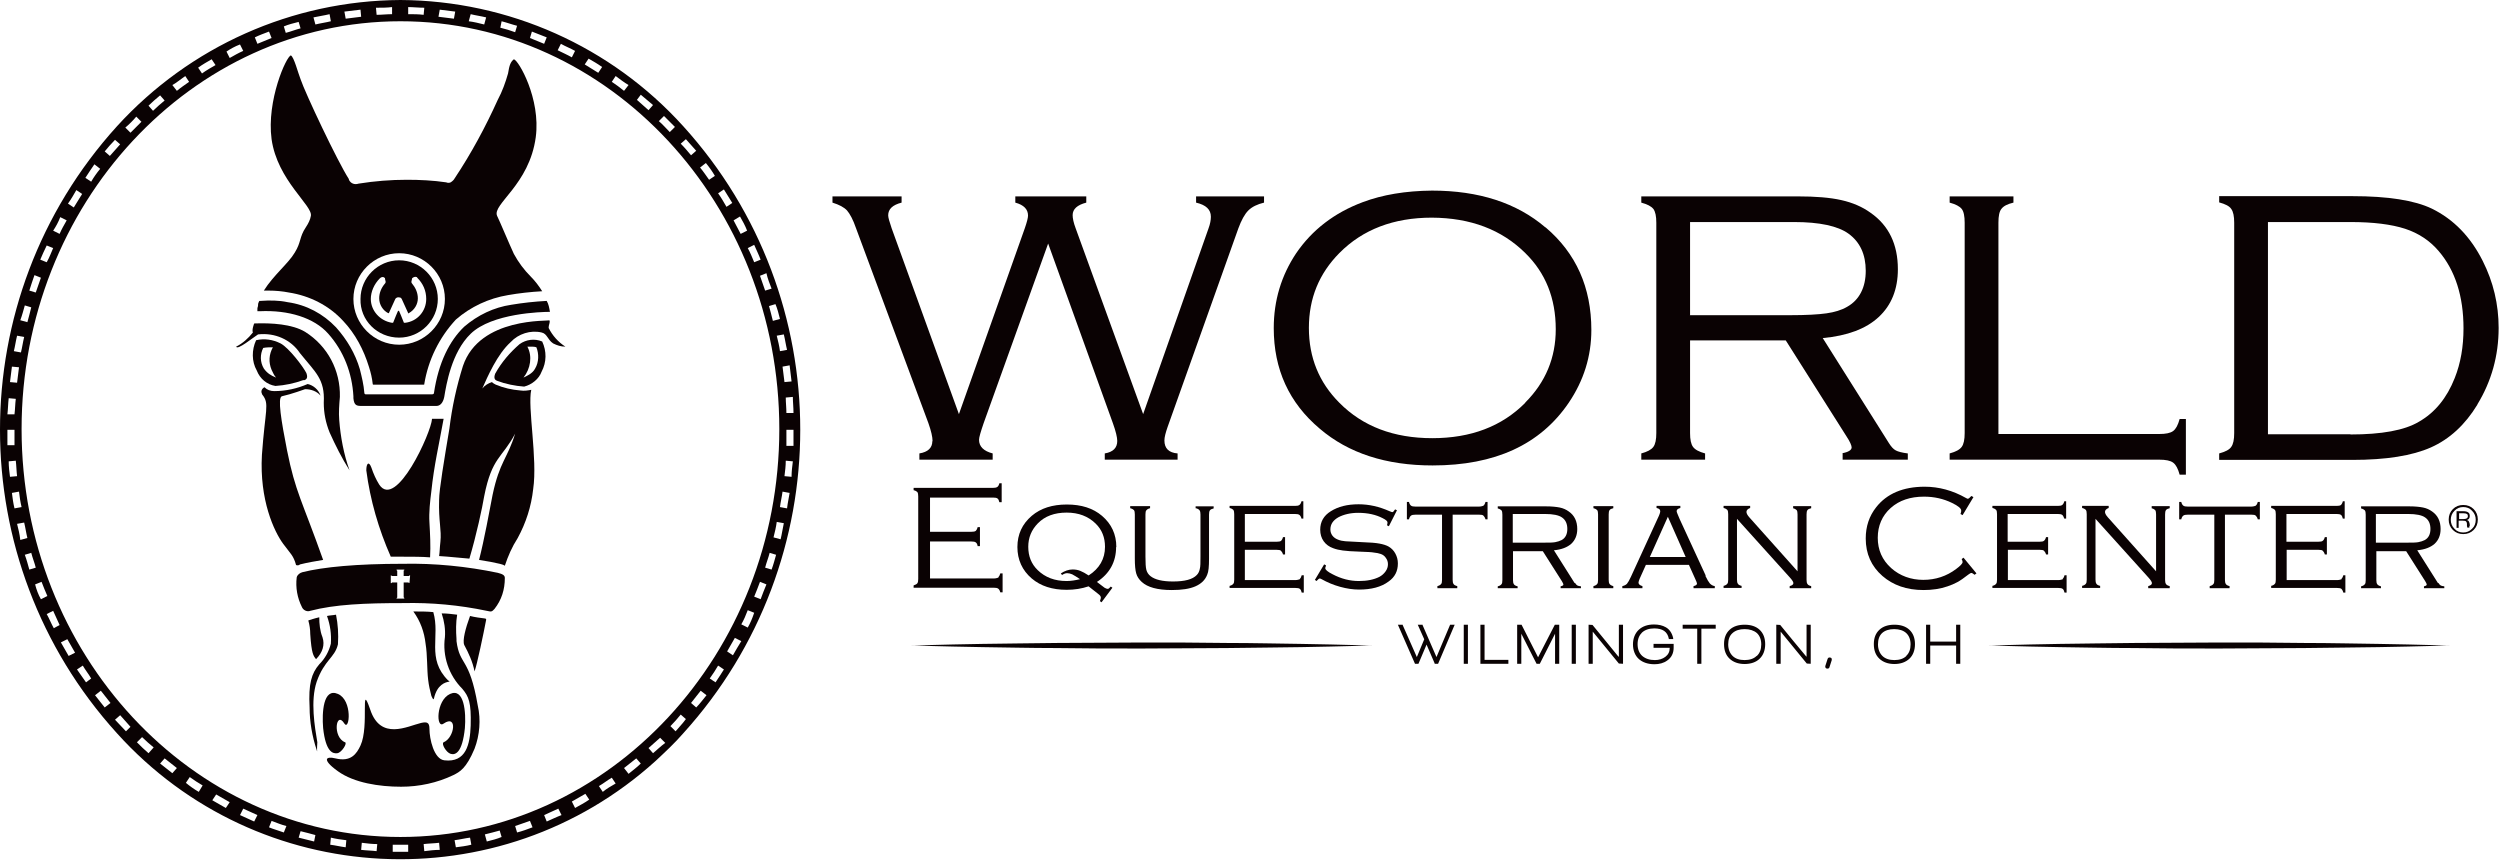 <svg width="388" height="134" viewBox="0 0 388 134" fill="none" xmlns="http://www.w3.org/2000/svg">
<path d="M62.15 0C45.35 0.1 29.45 7.2 18.15 19.6C-6.05 46.3 -6.05 87.1 18.15 113.8C40.05 138.1 77.55 140 101.75 118.1C103.25 116.7 104.75 115.3 106.05 113.8C130.25 87.1 130.25 46.3 106.05 19.6C94.85 7.2 78.95 0.1 62.15 0ZM103.05 18C103.65 18.6 104.25 19.2 104.75 19.7L103.95 20.5C103.35 19.9 102.85 19.3 102.25 18.8L103.05 18ZM99.45 14.7C100.05 15.2 100.75 15.8 101.35 16.3L100.65 17.1C100.05 16.6 99.45 16 98.85 15.5L99.45 14.7ZM95.55 11.8C96.25 12.3 96.85 12.8 97.55 13.2L96.85 14.1C96.25 13.6 95.55 13.1 94.95 12.7L95.55 11.8ZM91.35 9.1C92.05 9.5 92.75 9.9 93.45 10.4L92.85 11.3C92.15 10.9 91.45 10.4 90.75 10L91.35 9.1ZM87.05 6.8C87.75 7.2 88.55 7.5 89.25 7.9L88.75 8.9C88.05 8.5 87.35 8.2 86.55 7.8L87.05 6.8ZM82.55 4.9C83.35 5.2 84.05 5.5 84.85 5.8L84.45 6.8C83.75 6.5 82.95 6.2 82.25 5.9L82.55 4.9ZM77.85 3.3C78.65 3.5 79.45 3.8 80.25 4L79.95 5C79.15 4.7 78.45 4.5 77.65 4.3L77.85 3.3ZM73.05 2.2C73.85 2.4 74.65 2.5 75.45 2.7L75.15 3.8C74.35 3.6 73.55 3.4 72.75 3.3L73.05 2.2ZM68.25 1.5C69.05 1.6 69.85 1.7 70.65 1.8L70.45 2.9C69.65 2.8 68.85 2.7 68.05 2.6L68.25 1.5ZM63.35 1.1C64.15 1.1 64.95 1.2 65.85 1.2L65.75 2.3C64.95 2.2 64.15 2.2 63.35 2.2V1.1ZM60.85 1.1V2.2C60.05 2.2 59.25 2.3 58.45 2.3L58.35 1.2C59.25 1.2 60.05 1.2 60.85 1.1ZM55.95 1.5L56.05 2.6C55.25 2.7 54.45 2.8 53.65 2.9L53.45 1.8C54.35 1.7 55.15 1.6 55.95 1.5ZM51.15 2.2L51.35 3.3C50.55 3.5 49.75 3.6 48.95 3.8L48.65 2.7C49.55 2.5 50.35 2.4 51.15 2.2ZM46.35 3.4L46.65 4.4C45.85 4.6 45.15 4.9 44.35 5.1L44.05 4.1C44.75 3.8 45.55 3.6 46.35 3.4ZM41.75 4.9L42.15 5.9C41.45 6.2 40.65 6.5 39.95 6.8L39.55 5.8C40.15 5.5 40.95 5.2 41.75 4.9ZM37.25 6.9L37.75 7.9C37.05 8.2 36.35 8.6 35.65 9L35.15 8C35.75 7.6 36.45 7.2 37.25 6.9ZM32.85 9.2L33.45 10.1C32.75 10.5 32.05 10.9 31.35 11.4L30.75 10.5C31.45 10 32.15 9.6 32.85 9.2ZM28.75 11.8L29.35 12.7C28.65 13.2 28.05 13.6 27.45 14.1L26.75 13.2C27.45 12.8 28.05 12.3 28.75 11.8ZM24.85 14.8L25.55 15.6C24.95 16.1 24.35 16.6 23.75 17.2L23.05 16.4C23.55 15.9 24.25 15.3 24.85 14.8ZM21.15 18.1L21.95 18.9C21.35 19.5 20.85 20 20.25 20.6L19.45 19.8C20.05 19.3 20.65 18.7 21.15 18.1ZM62.15 3.3C94.55 3.3 120.95 31.7 120.95 66.6C120.95 101.5 94.55 129.9 62.15 129.9C29.75 129.9 3.35 101.5 3.35 66.6C3.35 31.7 29.75 3.3 62.15 3.3ZM17.85 21.7L18.65 22.4C18.15 23 17.55 23.6 17.05 24.2L16.25 23.5C16.75 22.9 17.25 22.3 17.85 21.7ZM14.65 25.5L15.55 26.2C15.05 26.8 14.55 27.5 14.15 28.2L13.25 27.6C13.75 26.8 14.25 26.1 14.65 25.5ZM11.85 29.5L12.75 30.1C12.35 30.8 11.85 31.5 11.45 32.2L10.55 31.6C11.05 30.9 11.45 30.2 11.85 29.5ZM9.35 33.7L10.35 34.2C9.95 34.9 9.55 35.6 9.25 36.3L8.25 35.8C8.65 35.2 9.05 34.5 9.35 33.7ZM7.25 38.1L8.25 38.5C7.95 39.2 7.65 40 7.25 40.7L6.25 40.3C6.55 39.6 6.85 38.9 7.25 38.1ZM5.35 42.7L6.35 43.1C6.05 43.9 5.85 44.6 5.55 45.4L4.55 45.1C4.85 44.2 5.05 43.5 5.35 42.7ZM3.85 47.4L4.85 47.7C4.65 48.5 4.45 49.3 4.25 50L3.15 49.7C3.45 48.9 3.65 48.1 3.85 47.4ZM2.65 52.1L3.75 52.3C3.55 53.1 3.45 53.9 3.25 54.7L2.15 54.5C2.35 53.7 2.45 52.9 2.65 52.1ZM1.85 56.9L2.95 57C2.85 57.8 2.75 58.6 2.65 59.4L1.55 59.3C1.65 58.6 1.75 57.7 1.85 56.9ZM1.35 61.8L2.45 61.9C2.35 62.7 2.35 63.5 2.25 64.3H1.15C1.25 63.5 1.25 62.6 1.35 61.8ZM1.15 66.7H2.25C2.25 67.5 2.25 68.3 2.25 69.1H1.15C1.15 68.4 1.15 67.5 1.15 66.7ZM1.35 71.6L2.45 71.5C2.55 72.3 2.55 73.1 2.65 73.9L1.55 74C1.45 73.3 1.35 72.4 1.35 71.6ZM1.85 76.5L2.95 76.3C3.05 77.1 3.15 77.9 3.35 78.7L2.25 78.9C2.05 78.1 1.95 77.3 1.85 76.5ZM2.65 81.3L3.75 81.1C3.95 81.9 4.05 82.7 4.25 83.5L3.15 83.8C3.05 82.9 2.85 82.1 2.65 81.3ZM3.85 86.1L4.85 85.8C5.05 86.6 5.35 87.3 5.55 88.1L4.55 88.4C4.35 87.7 4.15 86.9 3.85 86.1ZM5.45 90.7L6.45 90.3C6.75 91.1 7.05 91.8 7.35 92.5L6.35 93C5.95 92.3 5.65 91.5 5.45 90.7ZM8.35 97.5C7.95 96.8 7.65 96 7.25 95.3L8.25 94.8C8.55 95.5 8.95 96.3 9.25 97L8.35 97.5ZM10.65 101.8C10.25 101.1 9.85 100.4 9.45 99.7L10.45 99.2C10.85 99.9 11.25 100.6 11.65 101.3L10.65 101.8ZM13.35 105.9C12.85 105.2 12.45 104.6 11.95 103.9L12.85 103.3C13.25 104 13.75 104.6 14.15 105.3L13.35 105.9ZM16.25 109.8C15.75 109.2 15.25 108.5 14.75 107.9L15.65 107.2C16.15 107.8 16.65 108.5 17.15 109.1L16.25 109.8ZM19.55 113.5C18.95 112.9 18.45 112.3 17.85 111.7L18.65 111C19.15 111.6 19.75 112.2 20.25 112.8L19.55 113.5ZM23.05 116.9C22.45 116.4 21.85 115.8 21.25 115.2L22.05 114.4C22.65 115 23.25 115.5 23.85 116L23.05 116.9ZM26.75 120C26.15 119.5 25.45 119 24.85 118.5L25.55 117.7C26.15 118.2 26.85 118.7 27.45 119.2L26.75 120ZM30.85 122.9C30.15 122.5 29.45 122 28.85 121.5L29.45 120.6C30.15 121.1 30.75 121.5 31.45 121.9L30.85 122.9ZM35.05 125.4C34.35 125 33.65 124.6 32.95 124.2L33.55 123.3C34.25 123.7 34.95 124.1 35.65 124.5L35.05 125.4ZM39.45 127.5C38.75 127.2 37.95 126.8 37.25 126.5L37.75 125.5C38.45 125.8 39.25 126.2 39.95 126.5L39.45 127.5ZM44.05 129.2C43.25 128.9 42.45 128.7 41.75 128.4L42.15 127.4C42.95 127.7 43.65 128 44.45 128.2L44.05 129.2ZM48.75 130.6C47.95 130.4 47.15 130.2 46.35 130L46.65 129C47.45 129.2 48.25 129.4 48.95 129.6L48.75 130.6ZM53.65 131.5C52.85 131.4 52.05 131.2 51.25 131.1L51.35 130C52.15 130.2 52.95 130.3 53.75 130.4L53.65 131.5ZM58.45 132.1C57.65 132 56.85 132 56.05 131.9L56.15 130.8C56.95 130.9 57.75 131 58.55 131L58.45 132.1ZM62.15 132.2C61.75 132.2 61.35 132.2 60.95 132.2V131.1C61.75 131.1 62.55 131.1 63.35 131.1V132.2C62.95 132.2 62.55 132.2 62.15 132.2ZM65.85 132.1L65.75 131C66.55 130.9 67.35 130.9 68.15 130.8L68.25 131.9C67.45 131.9 66.65 132 65.85 132.1ZM70.75 131.5L70.55 130.4C71.35 130.3 72.15 130.1 72.95 130L73.15 131.1C72.35 131.3 71.55 131.4 70.75 131.5ZM75.55 130.6L75.25 129.5C76.05 129.3 76.85 129.1 77.55 128.9L77.85 129.9C77.15 130.2 76.35 130.4 75.55 130.6ZM80.25 129.2L79.95 128.2C80.75 127.9 81.45 127.7 82.25 127.4L82.65 128.4C81.85 128.7 81.05 129 80.25 129.2ZM84.85 127.5L84.45 126.5C85.15 126.2 85.95 125.8 86.65 125.5L87.15 126.5C86.35 126.8 85.55 127.2 84.85 127.5ZM89.25 125.4L88.75 124.4C89.45 124 90.15 123.6 90.85 123.2L91.45 124.1C90.75 124.6 89.95 125 89.25 125.4ZM93.55 122.9L92.95 122C93.65 121.6 94.25 121.1 94.95 120.7L95.55 121.6C94.85 122 94.15 122.4 93.55 122.9ZM97.55 120.1L96.85 119.2C97.45 118.7 98.15 118.2 98.75 117.7L99.45 118.5C98.85 119.1 98.15 119.6 97.55 120.1ZM101.35 116.9L100.65 116.1C101.25 115.6 101.85 115 102.45 114.5L103.25 115.3C102.55 115.8 101.95 116.4 101.35 116.9ZM104.85 113.5L104.05 112.7C104.65 112.1 105.15 111.5 105.65 110.9L106.45 111.6C105.95 112.3 105.35 112.9 104.85 113.5ZM108.05 109.8L107.25 109.1C107.75 108.5 108.25 107.8 108.75 107.2L109.65 107.9C109.15 108.5 108.65 109.2 108.05 109.8ZM111.05 105.9L110.15 105.3C110.65 104.6 111.05 104 111.45 103.3L112.35 103.9C111.95 104.5 111.55 105.2 111.05 105.9ZM113.75 101.7L112.85 101.1C113.25 100.4 113.65 99.7 114.05 99L115.05 99.5C114.55 100.3 114.15 101 113.75 101.7ZM116.05 97.4L115.05 96.9C115.45 96.2 115.75 95.5 116.05 94.7L117.05 95.1C116.75 96 116.45 96.7 116.05 97.4ZM118.05 93L117.05 92.6C117.35 91.9 117.65 91.1 117.95 90.3L118.95 90.7C118.65 91.4 118.35 92.2 118.05 93ZM119.75 88.4L118.75 88.1C118.95 87.3 119.25 86.6 119.45 85.8L120.45 86.1C120.25 86.8 120.05 87.6 119.75 88.4ZM121.15 83.7L120.05 83.4C120.25 82.6 120.45 81.8 120.55 81L121.65 81.2C121.45 82.1 121.35 82.9 121.15 83.7ZM122.15 78.9L121.05 78.7C121.15 77.9 121.35 77.1 121.45 76.3L122.55 76.5C122.45 77.2 122.25 78 122.15 78.9ZM122.85 74L121.75 73.9C121.85 73.1 121.95 72.3 121.95 71.5L123.05 71.6C122.95 72.4 122.85 73.2 122.85 74ZM123.15 66.7C123.15 67.5 123.15 68.3 123.15 69.2H122.05C122.05 68.4 122.05 67.6 122.05 66.8V66.7H123.15ZM123.15 64.1H122.05C122.05 63.3 121.95 62.5 121.95 61.7L123.05 61.6C123.05 62.4 123.15 63.2 123.15 64.1ZM122.85 59.2L121.75 59.3C121.65 58.5 121.55 57.7 121.45 56.9L122.55 56.7C122.65 57.5 122.75 58.4 122.85 59.2ZM122.15 54.3L121.05 54.5C120.95 53.7 120.75 52.9 120.55 52.1L121.65 51.9C121.85 52.7 121.95 53.5 122.15 54.3ZM121.05 49.5L119.95 49.8C119.75 49 119.55 48.2 119.35 47.5L120.35 47.2C120.65 47.9 120.85 48.7 121.05 49.5ZM119.75 44.8L118.75 45.1C118.45 44.3 118.25 43.6 117.95 42.8L118.95 42.4C119.15 43.3 119.45 44 119.75 44.8ZM117.05 38C117.35 38.7 117.75 39.5 118.05 40.3L117.05 40.7C116.75 40 116.45 39.2 116.05 38.5L117.05 38ZM114.85 33.6C115.25 34.3 115.65 35 115.95 35.8L114.95 36.3C114.55 35.6 114.25 34.9 113.85 34.2L114.85 33.6ZM112.35 29.4C112.75 30.1 113.25 30.8 113.65 31.5L112.75 32.1C112.35 31.4 111.95 30.7 111.45 30L112.35 29.4ZM109.55 25.3C110.05 25.9 110.55 26.6 110.95 27.3L110.05 27.9C109.55 27.2 109.15 26.6 108.65 26L109.55 25.3ZM108.05 23.4L107.25 24.1C106.75 23.5 106.25 22.9 105.65 22.3L106.45 21.6C106.95 22.2 107.55 22.8 108.05 23.4Z" fill="#0A0203"/>
<path d="M80.649 53.4C79.149 54.7 77.849 56.2 76.849 58C76.749 58.3 76.549 58.9 77.149 59.1C78.449 59.6 79.949 59.9 81.349 60C82.549 59.7 83.649 58.8 84.049 57.7C84.849 56.2 84.849 54.5 84.149 53C82.949 52.5 81.649 52.7 80.649 53.4ZM83.049 57.2C82.649 58 81.649 58.4 81.249 58.6C82.349 57.2 82.649 55.3 81.849 53.8H82.449C82.749 53.8 82.949 53.8 83.249 53.9C83.649 54.9 83.649 56.2 83.049 57.2Z" fill="#0A0203"/>
<path d="M42.749 59.9C44.249 59.8 45.65 59.5 47.05 59C47.05 59 47.05 59 47.15 59H47.249C47.849 58.8 47.65 58.2 47.55 57.9C47.05 56.9 44.849 54 43.55 53.3C42.349 52.7 41.05 52.5 39.749 52.8C39.05 54.3 39.05 56.1 39.849 57.5C40.349 58.8 41.45 59.7 42.749 59.9ZM40.849 54C41.349 53.9 41.849 53.9 42.349 53.9C41.749 55 41.65 56.2 42.15 57.4C42.349 57.8 42.55 58.3 42.849 58.6C42.05 58.3 41.45 57.9 40.95 57.2C40.349 56.2 40.349 55 40.849 54Z" fill="#0A0203"/>
<path d="M40.049 51.9C42.649 51.6 45.149 52.7 46.549 54.8C48.949 57.8 50.449 58.8 50.249 62.5C50.249 64.1 50.549 65.6 51.149 67.1C52.049 69.1 53.049 71.1 54.249 73C53.349 70.5 52.849 67.8 52.649 65.2C52.549 64 52.649 62.8 52.749 61.6C52.849 57.5 50.849 53.7 47.349 51.5C45.349 50.3 42.149 50.1 39.449 50.2C39.449 50.2 39.049 51.2 39.249 51.6C38.549 52.5 37.649 53.3 36.649 53.8C36.849 54.4 39.249 52.4 40.049 51.9Z" fill="#0A0203"/>
<path d="M68.85 115.2C68.45 115.4 69.25 116.8 69.95 117C70.65 117.2 71.75 116.9 72.15 113C72.35 110.6 72.05 106.7 69.85 107.7C67.65 108.7 67.65 113.2 68.85 112.3C71.05 110.8 70.55 114.5 68.85 115.2Z" fill="#0A0203"/>
<path d="M52.35 116.9C53.05 116.8 53.95 115.3 53.55 115.2C51.55 114.4 52.15 110.2 53.45 112.3C54.25 113.5 54.75 108.7 52.45 107.7C50.15 106.7 49.95 110.6 50.15 113C50.55 116.7 51.65 117 52.35 116.9Z" fill="#0A0203"/>
<path d="M67.249 95C66.349 94.9 65.249 94.9 64.149 94.9C65.249 96.4 65.849 98.1 66.049 99.9C66.349 101.7 66.249 103.9 66.449 105.5C66.549 106.4 66.749 107.2 66.949 108C67.149 108.4 67.249 108.7 67.349 108.4C67.849 106.2 69.149 105.9 69.649 105.8C69.849 105.8 69.749 105.7 69.549 105.6C66.149 102.2 68.349 98.8 67.249 95Z" fill="#0A0203"/>
<path d="M49.25 115.2C48.85 112.8 48.15 108.8 49.15 105.8C50.35 102.4 51.95 102.1 52.45 100C52.55 98.4 52.45 96.9 52.15 95.4C51.65 95.5 51.15 95.5 50.75 95.6C51.25 97 51.45 98.4 51.35 99.9C51.05 101.1 50.45 102.2 49.55 103.1C48.35 104.5 47.85 106.1 48.05 109.8C48.05 112 48.45 114.3 49.15 116.4C49.15 116.5 49.25 116.6 49.25 116.7C49.15 116.4 49.25 115.4 49.25 115.2Z" fill="#0A0203"/>
<path d="M50.05 98.9C49.65 97.9 49.55 96.8 49.55 95.8C49.15 95.9 48.75 96 48.45 96.1C48.25 96.2 48.05 96.2 47.85 96.3C48.05 97 48.15 97.7 48.15 98.4C48.35 101.5 48.65 101.8 49.05 102.3C50.05 101.3 50.45 100.1 50.05 98.9Z" fill="#0A0203"/>
<path d="M50.949 51.8C53.349 54.5 54.649 57.9 54.849 61.5V61.8C54.949 62.9 55.349 63 56.049 63H67.749C68.249 63 68.749 62.6 68.949 61.6C69.249 59.8 70.049 54.7 73.049 51.8C76.349 48.6 84.049 48.4 85.349 48.4C85.249 47.8 85.149 47.2 84.849 46.7C82.949 46.8 81.149 47 79.349 47.3C76.649 47.7 74.149 48.9 72.049 50.7C69.749 52.9 68.049 56.3 67.349 61C67.349 61.1 67.249 61.2 67.049 61.2H56.749C56.649 61.2 56.549 61.1 56.549 61C56.449 59.7 56.149 58.5 55.849 57.3C55.149 54.9 53.849 52.7 52.149 50.8C50.149 48.7 47.549 47.3 44.649 46.9C43.249 46.6 41.849 46.6 40.449 46.7H40.249L40.149 46.9C40.049 47.1 40.049 47.2 40.049 47.4C40.049 47.6 39.949 47.7 39.949 47.9V48.3H40.349C44.749 48.1 48.749 49.3 50.949 51.8Z" fill="#0A0203"/>
<path d="M45.749 39.2C44.749 40.9 42.449 42.7 40.949 45.1C41.149 45.1 41.449 45.1 41.649 45.1C42.749 45.1 43.849 45.2 44.849 45.4C48.049 45.9 51.049 47.4 53.249 49.8C55.149 51.8 56.449 54.3 57.249 56.9C57.549 57.8 57.749 58.7 57.849 59.6C57.849 59.7 57.949 59.7 57.949 59.7H65.749C65.849 59.7 65.849 59.7 65.849 59.6C66.449 55.9 68.149 52.4 70.749 49.6C73.049 47.6 75.849 46.3 78.849 45.8C80.549 45.5 82.349 45.3 84.149 45.2C83.649 44.4 83.049 43.6 82.349 42.9C81.349 41.9 80.449 40.7 79.749 39.4C79.049 37.9 77.549 34.3 77.149 33.5C76.349 31.7 82.149 28.7 83.149 21.3C83.949 15.3 80.449 9.3 79.749 9.2C79.249 9.6 79.049 10.1 78.849 11.4C78.449 12.8 77.949 14.2 77.249 15.5C75.349 19.7 73.149 23.8 70.549 27.7C70.449 27.9 70.249 28.1 69.949 28.3C69.749 28.4 69.449 28.4 69.249 28.3C67.249 28 65.149 27.9 63.149 27.9C60.649 27.9 58.149 28.1 55.649 28.5C55.049 28.7 54.449 28.5 54.149 27.9C54.149 27.9 54.149 27.9 54.149 27.8C52.349 25 47.349 14.4 46.649 12.3C46.249 11.3 45.649 8.9 45.149 8.6C44.449 8.7 41.349 15.6 42.149 21.6C43.049 28 48.549 31.9 48.249 33.5C48.149 34.1 47.849 34.7 47.449 35.3C46.449 36.8 46.749 37.6 45.749 39.2ZM61.949 39.3C65.849 39.3 69.049 42.5 69.049 46.4C69.049 50.3 65.849 53.5 61.949 53.5C58.049 53.5 54.849 50.3 54.849 46.4C54.849 42.5 58.049 39.3 61.949 39.3Z" fill="#0A0203"/>
<path d="M61.95 52.4C65.25 52.4 67.95 49.7 67.95 46.4C67.95 43.1 65.25 40.4 61.95 40.4C58.65 40.4 55.95 43.1 55.95 46.4C55.85 49.7 58.55 52.4 61.95 52.4ZM58.95 43.2C59.15 43 59.45 42.9 59.65 43.1C59.75 43.1 59.75 43.2 59.75 43.2C59.75 43.4 59.85 43.6 59.85 43.7C59.85 43.8 59.85 43.9 59.75 44C59.15 44.7 58.85 45.5 58.85 46.3C58.85 47.3 59.45 48.2 60.25 48.6H60.35L61.35 46.4C61.55 46.1 61.85 46.1 62.15 46.2C62.25 46.2 62.25 46.3 62.35 46.4L63.35 48.6C63.35 48.6 63.45 48.7 63.45 48.6C64.35 48.1 64.85 47.2 64.85 46.3C64.85 45.4 64.45 44.6 63.95 44C63.85 43.9 63.85 43.8 63.85 43.7C63.85 43.6 63.95 43.4 63.95 43.2C64.15 43 64.45 42.9 64.65 43C64.75 43 64.75 43.1 64.75 43.1C65.65 44 66.15 45.1 66.15 46.4C66.15 48.3 64.75 49.9 62.85 50.1C62.75 50.1 62.65 50.1 62.65 50L62.25 49L61.95 48.3C61.95 48.2 61.85 48.2 61.75 48.3L61.45 49L61.05 50C61.05 50.1 60.95 50.1 60.85 50.1C58.95 49.8 57.55 48.2 57.55 46.4C57.55 45.3 58.05 44.1 58.95 43.2Z" fill="#0A0203"/>
<path d="M77.25 88.9C72.45 87.9 67.45 87.4 62.55 87.5C55.35 87.5 50.15 88 46.95 88.8C46.55 88.9 46.15 89.2 46.05 89.6C45.85 91.2 46.15 92.8 46.85 94.2C47.05 94.7 47.65 95 48.15 94.8C51.95 93.8 56.65 93.6 62.55 93.6C66.95 93.5 71.25 93.9 75.55 94.8C76.35 95 76.35 94.9 76.75 94.5C77.85 93.1 78.35 91.5 78.35 89.7C78.35 89.3 78.05 89.1 77.25 88.9ZM63.55 90.5C63.45 90.4 63.45 90.5 63.55 90.5L63.35 90.4H62.65V92.6V92.7L62.75 92.8V92.9H61.55V92.8C61.55 92.8 61.65 92.8 61.65 92.7V92.6V90.4H60.95H60.85L60.75 90.5H60.65V89.3H60.75C60.75 89.3 60.75 89.4 60.85 89.4H60.95H61.65V88.7V88.6L61.55 88.5V88.4H62.75V88.5C62.75 88.5 62.65 88.5 62.65 88.6V88.7V89.4H63.35H63.45L63.55 89.3H63.65L63.55 90.5Z" fill="#0A0203"/>
<path d="M46.55 87.6C47.75 87.3 48.95 87.1 50.15 86.9C46.85 77.6 45.85 76.4 44.55 69.9C43.65 65.3 43.05 61.7 43.75 61.5C45.15 61.2 47.35 60.4 47.35 60.4C48.25 60.4 49.15 60.7 49.75 61.4C49.45 60.5 48.65 59.8 47.75 59.6C46.15 60.3 44.35 60.7 42.55 60.7C41.95 60.7 41.45 60.5 41.05 60.1C40.65 60.3 40.45 60.7 40.65 61.1C40.65 61.2 40.75 61.3 40.75 61.3C41.85 62.7 41.15 63.6 40.65 70.6C40.25 77.6 42.55 82.5 43.95 84.4C45.05 85.9 45.55 86.2 45.95 87.7C46.25 87.8 46.45 87.7 46.55 87.6Z" fill="#0A0203"/>
<path d="M68.85 65C68.45 65 67.25 65 67.05 65C66.95 67.1 61.45 79.2 58.85 75.2C58.35 74.4 57.95 73.5 57.65 72.6C57.25 71.5 56.85 71.9 56.85 73C57.45 77.6 58.75 82.1 60.65 86.4C61.35 86.4 61.95 86.4 62.65 86.4C64.05 86.4 65.45 86.4 66.75 86.5C66.85 84.7 66.75 82.9 66.65 81.1C66.55 79.5 66.75 77.8 66.95 76.2C67.35 72.3 68.15 68.9 68.85 65Z" fill="#0A0203"/>
<path d="M71.85 56.8C70.85 60 70.15 63.2 69.75 66.5C68.95 71.3 68.15 76 68.15 77.6C68.05 80.9 68.55 82.2 68.35 84.1C68.25 84.9 68.25 85.7 68.15 86.3C69.85 86.4 71.45 86.6 72.85 86.7C73.95 83 74.85 78.8 75.15 77C76.35 70.9 77.95 71.1 79.95 67.3C78.75 71.2 77.55 71.6 76.45 76.8C75.95 79.4 75.15 83.8 74.35 86.9C75.65 87.1 76.75 87.3 77.55 87.5C77.85 87.6 78.05 87.6 78.35 87.8C78.85 86.3 79.45 84.9 80.35 83.5C81.65 81.1 82.45 78.6 82.75 75.9C83.45 71.2 81.85 63.2 82.45 60.5C81.95 60.6 81.35 60.7 80.75 60.6C79.45 60.5 78.15 60.2 76.95 59.7C76.75 59.6 76.55 59.5 76.35 59.3C75.75 59.5 75.25 59.8 74.85 60.3C75.65 58.5 77.15 55 79.25 53.1C80.45 51.8 82.35 51.2 84.05 51.6C84.95 51.8 84.95 52.7 85.85 53.3C86.45 53.6 87.05 53.8 87.75 53.8C86.65 53.1 85.75 52.1 85.15 50.9C85.15 50.3 85.45 50 85.25 49.7C85.35 49.9 74.45 49.1 71.85 56.8Z" fill="#0A0203"/>
<path d="M72.95 95.6C72.25 97.5 71.75 99.4 72.05 100.1C72.75 101.4 73.35 102.7 73.65 104.2C74.05 103.1 75.05 98.3 75.45 96.2V96.1L75.35 96C74.55 95.9 73.75 95.8 72.95 95.6Z" fill="#0A0203"/>
<path d="M70.85 99.5C70.85 99.4 70.85 99.3 70.85 99.2C70.75 97.9 70.75 96.6 70.95 95.4C70.15 95.3 69.35 95.2 68.55 95.2C68.95 96.4 69.15 97.7 69.05 98.9C68.65 101.8 69.65 104.8 71.75 106.9C72.75 108.1 73.15 109 73.05 112.6C72.95 115.5 72.35 118.4 68.95 118C67.35 117.8 66.65 114.7 66.65 113.1C66.65 112.1 66.25 112 65.35 112.2C63.25 112.7 59.05 115 57.45 110.1C55.85 105.5 57.35 112.7 55.95 115.7C55.35 117 54.45 118.3 52.05 117.7C51.25 117.5 50.85 117.6 50.75 117.8C50.65 118.1 51.05 118.7 52.45 119.7C54.95 121.5 58.85 122.1 62.25 122.1C65.05 122.1 67.85 121.5 70.35 120.3C71.35 119.8 72.35 119.3 73.65 116.2C74.45 114.1 74.65 111.7 74.15 109.5C72.85 101.9 71.35 103.4 70.85 99.5Z" fill="#0A0203"/>
<path d="M144.698 68.47C144.698 69.511 144.017 70.156 142.689 70.372V71.34H154.062V70.372C152.662 70.013 151.945 69.295 151.945 68.255C151.945 67.896 152.196 67.035 152.662 65.672L162.672 37.797L172.717 65.672C173.183 66.963 173.398 67.896 173.398 68.434C173.398 69.511 172.752 70.156 171.461 70.372V71.34H182.762V70.372C181.398 70.264 180.717 69.582 180.717 68.363C180.717 67.86 180.896 67.179 181.219 66.246L192.197 35.429C192.663 34.174 193.165 33.241 193.739 32.667C194.313 32.093 195.138 31.698 196.179 31.447V30.479H185.632V31.447C187.174 31.806 187.928 32.523 187.928 33.636C187.928 34.138 187.82 34.748 187.569 35.429L177.416 64.273L166.941 35.429C166.618 34.568 166.474 33.887 166.474 33.384C166.474 32.452 167.192 31.806 168.591 31.447V30.479H157.577V31.447C158.905 31.806 159.55 32.488 159.55 33.456C159.55 33.815 159.371 34.497 159.048 35.429L148.824 64.273L138.384 35.429C138.025 34.389 137.846 33.743 137.846 33.42C137.846 32.452 138.528 31.806 139.927 31.447V30.479H129.2V31.447C130.241 31.77 130.994 32.165 131.46 32.667C131.891 33.169 132.393 34.066 132.859 35.429L144.088 65.672C144.519 66.892 144.734 67.824 144.734 68.47" fill="#0A0203"/>
<path d="M239.839 35.286C235.39 31.483 229.507 29.582 222.26 29.582C218.134 29.618 214.547 30.227 211.497 31.375C207.085 33.026 203.641 35.681 201.165 39.304C198.869 42.748 197.686 46.622 197.686 50.927C197.686 57.313 200.053 62.515 204.825 66.533C209.273 70.336 215.121 72.237 222.332 72.237C232.018 72.237 239.049 69.008 243.462 62.515C245.794 59.071 246.978 55.304 246.978 51.214C246.978 44.613 244.61 39.304 239.875 35.286M236.718 62.515C233.094 66.174 228.287 68.004 222.296 68.004C216.305 68.004 211.497 66.174 207.874 62.515C204.717 59.358 203.139 55.483 203.139 50.892C203.139 46.3 204.717 42.461 207.874 39.268C211.497 35.609 216.305 33.779 222.224 33.779C228.251 33.815 233.058 35.645 236.718 39.268C239.875 42.353 241.453 46.3 241.453 51.107C241.453 55.519 239.875 59.322 236.718 62.479" fill="#0A0203"/>
<path d="M285.976 70.372V71.34H296.092V70.372C295.196 70.264 294.55 70.085 294.227 69.905C293.868 69.726 293.509 69.331 293.151 68.757L282.89 52.47C286.729 52.111 289.599 51.035 291.572 49.205C293.545 47.376 294.55 44.9 294.55 41.779C294.55 37.941 293.151 34.999 290.317 33.026C289.025 32.093 287.518 31.447 285.76 31.053C284.002 30.658 281.778 30.479 279.016 30.479H254.729V31.447C255.661 31.698 256.271 32.021 256.594 32.416C256.917 32.846 257.06 33.564 257.06 34.568V67.215C257.06 68.219 256.917 68.937 256.594 69.367C256.271 69.798 255.661 70.12 254.729 70.372V71.34H264.63V70.372C263.697 70.12 263.087 69.798 262.765 69.367C262.442 68.937 262.298 68.219 262.298 67.215V52.829H277.15L286.55 67.681C287.124 68.542 287.375 69.152 287.375 69.439C287.375 69.833 286.908 70.156 285.94 70.336M262.298 48.882V34.461H278.442C282.388 34.461 285.222 35.071 286.873 36.254C288.666 37.546 289.563 39.483 289.563 42.03C289.563 44.577 288.594 46.551 286.657 47.627C285.796 48.129 284.72 48.452 283.464 48.631C282.209 48.811 280.307 48.918 277.832 48.918H262.262L262.298 48.882Z" fill="#0A0203"/>
<path d="M339.249 65.026H338.281C338.029 65.959 337.707 66.569 337.276 66.892C336.846 67.215 336.128 67.358 335.088 67.358H310.155V34.568C310.155 33.528 310.298 32.81 310.621 32.416C310.944 31.985 311.554 31.662 312.486 31.447V30.479H302.585V31.447C303.518 31.698 304.128 32.021 304.45 32.416C304.773 32.81 304.917 33.564 304.917 34.568V67.215C304.917 68.219 304.773 68.937 304.45 69.367C304.128 69.798 303.518 70.12 302.585 70.372V71.34H335.088C336.128 71.34 336.846 71.484 337.276 71.807C337.707 72.129 338.029 72.739 338.281 73.672H339.249V65.026Z" fill="#0A0203"/>
<path d="M384.488 62.766C386.677 59.179 387.789 55.197 387.789 50.892C387.789 47.232 386.964 43.752 385.313 40.488C383.412 36.721 380.793 34.03 377.421 32.38C374.73 31.088 370.605 30.443 365.08 30.443H344.416V31.411C345.349 31.663 345.995 31.985 346.282 32.416C346.604 32.846 346.748 33.564 346.748 34.568V67.215C346.748 68.219 346.604 68.937 346.282 69.367C345.995 69.798 345.349 70.121 344.416 70.372V71.376H365.08C370.318 71.376 374.372 70.73 377.278 69.439C380.183 68.147 382.587 65.923 384.488 62.802M364.793 67.394H351.986V34.461H364.793C368.345 34.461 371.143 34.819 373.259 35.501C375.34 36.183 377.098 37.331 378.497 38.981C381.044 41.959 382.336 45.977 382.336 50.963C382.336 53.761 381.905 56.344 380.973 58.676C379.753 61.762 377.923 64.022 375.412 65.457C373.188 66.784 369.636 67.43 364.793 67.43" fill="#0A0203"/>
<path d="M154.958 89.636C154.958 89.636 154.599 89.78 154.276 89.78H144.339V84.04H150.761C151.084 84.04 151.299 84.076 151.442 84.183C151.586 84.291 151.693 84.471 151.729 84.757H152.088V81.816H151.729C151.658 82.103 151.55 82.282 151.442 82.39C151.299 82.497 151.084 82.533 150.761 82.533H144.339V77.224H154.133C154.456 77.224 154.671 77.26 154.815 77.367C154.958 77.475 155.03 77.654 155.102 77.941H155.46V74.999H155.102C155.03 75.287 154.922 75.502 154.779 75.573C154.635 75.681 154.42 75.717 154.097 75.717H141.792V76.076C142.079 76.147 142.258 76.255 142.366 76.363C142.474 76.506 142.509 76.722 142.509 77.044V89.852C142.509 90.175 142.474 90.39 142.366 90.533C142.258 90.677 142.079 90.749 141.792 90.856V91.215H154.241C154.563 91.215 154.779 91.251 154.922 91.359C155.066 91.466 155.173 91.645 155.245 91.933H155.604V88.991H155.245C155.173 89.278 155.066 89.457 154.958 89.565" fill="#0A0203"/>
<path d="M173.255 84.901C173.255 82.928 172.502 81.314 171.031 80.058C169.632 78.874 167.838 78.3 165.578 78.3C163.318 78.3 161.524 78.874 160.125 80.058C158.654 81.314 157.9 82.928 157.9 84.901C157.9 86.874 158.654 88.524 160.125 89.78C161.524 90.964 163.318 91.538 165.542 91.538C166.762 91.538 167.874 91.359 168.95 91L170.493 92.219C170.744 92.399 170.851 92.578 170.851 92.758C170.851 92.829 170.815 93.009 170.708 93.296L170.959 93.475L172.645 91.215L172.394 91.036C172.179 91.287 172.035 91.394 171.928 91.394C171.784 91.394 171.605 91.323 171.425 91.215L170.241 90.318C172.215 89.027 173.219 87.197 173.219 84.901M169.022 89.35C168.484 88.991 168.017 88.74 167.658 88.596C167.3 88.453 166.905 88.381 166.475 88.381C165.865 88.381 165.255 88.596 164.645 88.991L164.824 89.242C165.111 89.062 165.362 88.955 165.614 88.955C165.865 88.955 166.152 89.027 166.403 89.134C166.69 89.278 167.084 89.529 167.623 89.888C166.869 90.067 166.188 90.175 165.542 90.175C163.676 90.175 162.205 89.601 161.057 88.489C160.053 87.52 159.587 86.3 159.587 84.865C159.587 83.43 160.089 82.246 161.057 81.242C162.17 80.094 163.676 79.556 165.542 79.556C167.407 79.556 168.878 80.13 170.026 81.242C171.031 82.21 171.497 83.43 171.497 84.865C171.497 86.731 170.636 88.237 168.95 89.314" fill="#0A0203"/>
<path d="M185.596 78.874C185.883 78.946 186.062 79.053 186.17 79.197C186.277 79.34 186.313 79.556 186.313 79.843V86.372C186.313 87.305 186.313 87.95 186.206 88.309C186.134 88.668 185.99 88.991 185.739 89.242C185.093 89.924 183.874 90.246 182.044 90.246C180.394 90.246 179.246 89.959 178.564 89.421C178.241 89.17 178.026 88.847 177.918 88.453C177.811 88.058 177.775 87.376 177.775 86.372V79.843C177.775 79.52 177.811 79.305 177.918 79.197C178.026 79.053 178.205 78.946 178.492 78.874V78.551H175.407V78.874C175.694 78.946 175.874 79.053 175.981 79.161C176.089 79.305 176.125 79.52 176.125 79.843V86.695C176.125 87.735 176.196 88.489 176.34 88.991C176.483 89.493 176.77 89.924 177.201 90.318C178.098 91.143 179.64 91.574 181.865 91.574C183.407 91.574 184.627 91.394 185.524 91C186.421 90.605 187.031 90.031 187.354 89.206C187.569 88.74 187.641 87.915 187.641 86.731V79.879C187.641 79.556 187.676 79.34 187.784 79.197C187.892 79.053 188.071 78.982 188.358 78.91V78.587H185.56V78.91L185.596 78.874Z" fill="#0A0203"/>
<path d="M201.739 89.888C201.739 89.888 201.38 90.031 201.057 90.031H193.201V85.332H198.152C198.474 85.332 198.69 85.367 198.797 85.475C198.905 85.583 199.048 85.762 199.12 86.049H199.443V83.358H199.12C199.048 83.645 198.941 83.825 198.833 83.932C198.69 84.04 198.474 84.076 198.152 84.076H193.201V79.771H200.986C201.309 79.771 201.524 79.807 201.667 79.914C201.811 80.022 201.918 80.201 201.99 80.488H202.277V77.798H201.99C201.918 78.085 201.811 78.264 201.667 78.372C201.524 78.479 201.309 78.515 200.986 78.515H190.833V78.838C191.12 78.91 191.299 79.017 191.407 79.125C191.515 79.269 191.551 79.484 191.551 79.807V89.959C191.551 90.282 191.515 90.498 191.407 90.605C191.299 90.749 191.12 90.856 190.833 90.928V91.251H201.057C201.38 91.251 201.596 91.287 201.739 91.394C201.883 91.502 201.954 91.681 202.026 91.968H202.349V89.278H202.026C201.954 89.565 201.847 89.744 201.739 89.852" fill="#0A0203"/>
<path d="M215.588 84.865C215.158 84.614 214.655 84.471 214.081 84.363C213.507 84.255 212.646 84.183 211.498 84.148C210.135 84.076 209.238 84.04 208.808 84.004C208.377 83.968 208.019 83.897 207.66 83.753C207.301 83.609 207.014 83.43 206.799 83.143C206.584 82.856 206.476 82.533 206.476 82.174C206.476 81.349 206.906 80.74 207.732 80.273C208.557 79.843 209.597 79.591 210.781 79.591C212.288 79.591 213.543 79.879 214.584 80.417C215.086 80.668 215.337 80.883 215.337 81.062C215.337 81.134 215.337 81.314 215.265 81.529L215.552 81.672L216.808 79.197L216.521 79.053C216.342 79.34 216.198 79.484 216.09 79.484C216.055 79.484 215.911 79.448 215.66 79.34C214.046 78.623 212.467 78.264 210.853 78.264C209.095 78.264 207.696 78.623 206.548 79.34C205.436 80.022 204.897 80.991 204.897 82.21C204.897 82.892 205.077 83.502 205.436 84.004C205.794 84.506 206.297 84.865 206.906 85.08C207.373 85.26 207.875 85.367 208.413 85.439C208.951 85.511 209.848 85.583 211.104 85.618C212.144 85.654 212.898 85.69 213.256 85.762C213.651 85.798 213.974 85.87 214.297 85.977C214.62 86.085 214.907 86.3 215.086 86.587C215.301 86.874 215.409 87.197 215.409 87.556C215.409 87.95 215.301 88.309 215.05 88.668C214.799 89.027 214.476 89.314 214.081 89.529C213.22 89.959 212.18 90.175 210.889 90.175C209.489 90.175 208.126 89.816 206.835 89.134C206.045 88.74 205.687 88.417 205.687 88.201C205.687 88.13 205.687 88.022 205.758 87.915C205.758 87.915 205.758 87.807 205.794 87.735L205.507 87.592L204.072 89.995L204.323 90.175C204.539 89.924 204.718 89.78 204.826 89.78C204.897 89.78 204.969 89.816 205.113 89.888C206.01 90.39 206.942 90.784 207.983 91.072C209.023 91.359 209.992 91.502 210.924 91.502C212.826 91.502 214.368 91.107 215.516 90.246C216.485 89.565 216.951 88.632 216.951 87.448C216.951 86.874 216.808 86.372 216.557 85.906C216.306 85.439 215.947 85.08 215.516 84.829" fill="#0A0203"/>
<path d="M230.259 78.479C230.259 78.479 229.9 78.623 229.578 78.623H219.676C219.353 78.623 219.138 78.587 218.994 78.479C218.851 78.372 218.743 78.192 218.672 77.905H218.349V80.596H218.672C218.743 80.309 218.851 80.13 218.994 80.022C219.138 79.914 219.353 79.878 219.676 79.878H223.802V89.995C223.802 90.318 223.766 90.533 223.658 90.641C223.551 90.784 223.371 90.892 223.084 90.964V91.287H226.169V90.964C225.882 90.892 225.667 90.784 225.595 90.641C225.488 90.497 225.452 90.282 225.452 89.995V79.878H229.578C229.9 79.878 230.116 79.914 230.223 80.022C230.331 80.13 230.474 80.309 230.546 80.596H230.869V77.905H230.546C230.474 78.192 230.367 78.372 230.223 78.479" fill="#0A0203"/>
<path d="M244.361 90.462L241.168 85.403C242.352 85.296 243.249 84.937 243.858 84.399C244.468 83.825 244.791 83.071 244.791 82.103C244.791 80.919 244.361 79.986 243.464 79.376C243.069 79.089 242.603 78.874 242.065 78.766C241.527 78.659 240.809 78.587 239.984 78.587H232.45V78.91C232.737 78.982 232.917 79.089 233.024 79.197C233.132 79.34 233.168 79.556 233.168 79.879V90.031C233.168 90.354 233.132 90.569 233.024 90.677C232.917 90.82 232.737 90.928 232.45 91V91.287H235.535V91C235.248 90.928 235.033 90.82 234.961 90.677C234.854 90.533 234.818 90.318 234.818 90.031V85.547H239.446L242.388 90.175C242.567 90.462 242.639 90.641 242.639 90.713C242.639 90.856 242.495 90.928 242.208 91V91.287H245.365V91C245.078 90.964 244.899 90.928 244.791 90.856C244.684 90.784 244.576 90.677 244.468 90.498M234.782 84.255V79.771H239.805C241.024 79.771 241.921 79.95 242.423 80.309C242.997 80.704 243.249 81.314 243.249 82.103C243.249 82.892 242.962 83.502 242.352 83.825C242.065 83.968 241.742 84.076 241.347 84.148C240.953 84.219 240.379 84.219 239.589 84.219H234.746L234.782 84.255Z" fill="#0A0203"/>
<path d="M247.301 78.874C247.588 78.946 247.767 79.053 247.875 79.161C247.982 79.305 248.018 79.52 248.018 79.843V89.995C248.018 90.318 247.982 90.533 247.875 90.641C247.767 90.784 247.588 90.892 247.301 90.964V91.287H250.386V90.964C250.099 90.892 249.92 90.784 249.812 90.641C249.704 90.498 249.669 90.282 249.669 89.995V79.843C249.669 79.52 249.704 79.305 249.812 79.161C249.92 79.017 250.099 78.946 250.386 78.874V78.551H247.301V78.874Z" fill="#0A0203"/>
<path d="M264.736 89.349L260.682 80.56C260.395 79.878 260.216 79.484 260.216 79.34C260.216 79.089 260.395 78.946 260.79 78.838V78.515H257.095V78.838C257.453 78.91 257.669 79.053 257.669 79.34C257.669 79.52 257.561 79.878 257.31 80.381L253.113 89.529C252.861 90.067 252.682 90.39 252.503 90.605C252.323 90.784 252.108 90.892 251.785 90.964V91.287H254.906V90.964C254.512 90.856 254.296 90.677 254.296 90.426C254.296 90.282 254.368 90.103 254.476 89.816L255.444 87.663H262.117L263.086 89.816C263.265 90.21 263.373 90.462 263.373 90.569C263.373 90.749 263.193 90.892 262.835 90.964V91.287H266.135V90.964C265.848 90.928 265.597 90.784 265.382 90.569C265.202 90.354 264.951 89.959 264.664 89.349M256.054 86.444L258.853 80.201L261.615 86.444H256.018H256.054Z" fill="#0A0203"/>
<path d="M278.261 78.874C278.548 78.946 278.727 79.053 278.835 79.161C278.942 79.304 278.978 79.52 278.978 79.843V88.668L271.48 80.273C271.193 79.95 271.05 79.663 271.05 79.448C271.05 79.197 271.229 78.982 271.624 78.838V78.515H267.498V78.838C267.785 78.91 267.964 79.017 268.072 79.125C268.18 79.269 268.216 79.484 268.216 79.807V89.959C268.216 90.282 268.18 90.497 268.072 90.605C267.964 90.749 267.785 90.856 267.498 90.928V91.251H270.296V90.928C270.009 90.856 269.794 90.749 269.722 90.605C269.615 90.462 269.579 90.246 269.579 89.959V80.524L277.794 89.636C278.153 90.031 278.332 90.318 278.332 90.497C278.332 90.713 278.153 90.856 277.758 90.964V91.287H281.095V90.964C280.808 90.892 280.592 90.784 280.521 90.641C280.413 90.497 280.377 90.282 280.377 89.995V79.843C280.377 79.52 280.413 79.304 280.521 79.161C280.628 79.017 280.808 78.946 281.095 78.874V78.551H278.296V78.874H278.261Z" fill="#0A0203"/>
<path d="M304.415 86.695C304.558 86.946 304.594 87.125 304.594 87.233C304.594 87.448 304.271 87.807 303.59 88.309C302.119 89.421 300.397 89.995 298.495 89.995C296.594 89.995 294.872 89.385 293.509 88.166C292.11 86.91 291.428 85.332 291.428 83.466C291.428 81.6 292.11 80.022 293.437 78.838C294.764 77.654 296.486 77.08 298.603 77.08C300.181 77.08 301.616 77.403 302.944 78.049C303.912 78.515 304.379 78.91 304.379 79.233C304.379 79.376 304.379 79.52 304.271 79.771L304.594 79.95L306.28 77.152L305.957 76.973C305.706 77.26 305.527 77.403 305.419 77.403C305.383 77.403 305.276 77.403 305.132 77.296C303.051 76.112 300.899 75.538 298.711 75.538C295.374 75.538 292.827 76.614 291.177 78.731C290.101 80.094 289.562 81.708 289.562 83.574C289.562 85.941 290.423 87.879 292.145 89.385C293.796 90.82 295.912 91.574 298.531 91.574C299.894 91.574 301.114 91.394 302.262 91C302.8 90.82 303.303 90.605 303.769 90.354C304.235 90.103 304.809 89.708 305.491 89.17C305.706 89.027 305.85 88.919 305.921 88.919C306.065 88.919 306.244 89.027 306.46 89.206L306.747 88.991L304.738 86.551L304.451 86.766L304.415 86.695Z" fill="#0A0203"/>
<path d="M320.163 89.888C320.163 89.888 319.804 90.031 319.481 90.031H311.624V85.332H316.575C316.898 85.332 317.113 85.367 317.221 85.475C317.328 85.583 317.472 85.762 317.544 86.049H317.867V83.358H317.544C317.472 83.645 317.364 83.825 317.221 83.932C317.113 84.04 316.862 84.076 316.539 84.076H311.588V79.771H319.373C319.696 79.771 319.911 79.807 320.055 79.914C320.198 80.022 320.27 80.201 320.378 80.488H320.665V77.798H320.378C320.306 78.085 320.198 78.264 320.055 78.372C319.911 78.479 319.696 78.515 319.373 78.515H309.221V78.838C309.508 78.91 309.687 79.017 309.795 79.125C309.902 79.269 309.938 79.484 309.938 79.807V89.959C309.938 90.282 309.902 90.498 309.795 90.605C309.687 90.749 309.508 90.856 309.221 90.928V91.251H319.445C319.768 91.251 319.983 91.287 320.127 91.394C320.27 91.502 320.342 91.681 320.414 91.968H320.737V89.278H320.414C320.342 89.565 320.234 89.744 320.127 89.852" fill="#0A0203"/>
<path d="M333.905 78.874C334.192 78.946 334.371 79.053 334.479 79.161C334.587 79.304 334.623 79.52 334.623 79.843V88.668L327.125 80.273C326.838 79.95 326.694 79.663 326.694 79.448C326.694 79.197 326.874 78.982 327.268 78.838V78.515H323.143V78.838C323.43 78.91 323.609 79.017 323.717 79.125C323.824 79.269 323.86 79.484 323.86 79.807V89.959C323.86 90.282 323.824 90.497 323.717 90.605C323.609 90.749 323.43 90.856 323.143 90.928V91.251H325.941V90.928C325.654 90.856 325.439 90.749 325.367 90.605C325.259 90.462 325.223 90.246 325.223 89.959V80.524L333.439 89.636C333.797 90.031 333.977 90.318 333.977 90.497C333.977 90.713 333.797 90.856 333.403 90.964V91.287H336.739V90.964C336.452 90.892 336.237 90.784 336.165 90.641C336.058 90.497 336.022 90.282 336.022 89.995V79.843C336.022 79.52 336.058 79.304 336.165 79.161C336.273 79.017 336.452 78.946 336.739 78.874V78.551H333.941V78.874H333.905Z" fill="#0A0203"/>
<path d="M350.119 78.479C350.119 78.479 349.76 78.623 349.437 78.623H339.535C339.213 78.623 338.997 78.587 338.854 78.479C338.71 78.372 338.603 78.192 338.531 77.905H338.208V80.596H338.531C338.603 80.309 338.71 80.13 338.854 80.022C338.997 79.914 339.213 79.878 339.535 79.878H343.661V89.995C343.661 90.318 343.625 90.533 343.518 90.641C343.41 90.784 343.231 90.892 342.944 90.964V91.287H346.029V90.964C345.742 90.892 345.526 90.784 345.455 90.641C345.347 90.497 345.311 90.282 345.311 89.995V79.878H349.437C349.76 79.878 349.975 79.914 350.083 80.022C350.19 80.13 350.334 80.309 350.406 80.596H350.728V77.905H350.406C350.334 78.192 350.226 78.372 350.083 78.479" fill="#0A0203"/>
<path d="M363.429 89.888C363.429 89.888 363.07 90.031 362.748 90.031H354.891V85.332H359.842C360.165 85.332 360.38 85.367 360.487 85.475C360.595 85.583 360.739 85.762 360.81 86.049H361.133V83.358H360.81C360.739 83.645 360.631 83.825 360.487 83.932C360.38 84.04 360.129 84.076 359.806 84.076H354.855V79.771H362.64C362.963 79.771 363.178 79.807 363.322 79.914C363.465 80.022 363.537 80.201 363.609 80.488H363.896V77.798H363.609C363.537 78.085 363.429 78.264 363.322 78.372C363.178 78.479 362.963 78.515 362.64 78.515H352.487V78.838C352.774 78.91 352.954 79.017 353.061 79.125C353.169 79.269 353.205 79.484 353.205 79.807V89.959C353.205 90.282 353.169 90.498 353.061 90.605C352.954 90.749 352.774 90.856 352.487 90.928V91.251H362.712C363.035 91.251 363.25 91.287 363.393 91.394C363.501 91.502 363.609 91.681 363.68 91.968H364.003V89.278H363.68C363.609 89.565 363.501 89.744 363.393 89.852" fill="#0A0203"/>
<path d="M378.352 90.462L375.159 85.403C376.343 85.296 377.24 84.937 377.85 84.399C378.46 83.825 378.782 83.071 378.782 82.103C378.782 80.919 378.352 79.986 377.455 79.376C377.06 79.089 376.594 78.874 376.056 78.766C375.518 78.659 374.8 78.587 373.975 78.587H366.441V78.91C366.728 78.982 366.908 79.089 367.015 79.197C367.123 79.34 367.159 79.556 367.159 79.879V90.031C367.159 90.354 367.123 90.569 367.015 90.677C366.908 90.82 366.728 90.928 366.441 91V91.287H369.527V91C369.24 90.928 369.06 90.82 368.953 90.677C368.845 90.533 368.809 90.318 368.809 90.031V85.547H373.437L376.379 90.175C376.558 90.462 376.63 90.641 376.63 90.713C376.63 90.856 376.486 90.928 376.199 91V91.287H379.356V91C379.069 90.964 378.89 90.928 378.782 90.856C378.675 90.784 378.567 90.677 378.46 90.498M368.737 84.255V79.771H373.76C374.98 79.771 375.877 79.95 376.379 80.309C376.953 80.704 377.204 81.314 377.204 82.103C377.204 82.892 376.917 83.502 376.307 83.825C376.02 83.968 375.697 84.076 375.303 84.148C374.908 84.219 374.334 84.219 373.545 84.219H368.702L368.737 84.255Z" fill="#0A0203"/>
<path d="M382.298 78.372C381.652 78.372 381.114 78.587 380.684 79.017C380.253 79.448 380.038 79.986 380.038 80.632C380.038 81.278 380.253 81.816 380.684 82.246C381.114 82.677 381.652 82.892 382.298 82.892C382.944 82.892 383.482 82.677 383.913 82.246C384.343 81.816 384.558 81.278 384.558 80.632C384.558 79.986 384.343 79.448 383.913 79.017C383.482 78.587 382.944 78.372 382.298 78.372ZM383.661 82.067C383.267 82.462 382.836 82.641 382.298 82.641C381.76 82.641 381.294 82.462 380.935 82.067C380.54 81.672 380.361 81.206 380.361 80.668C380.361 80.13 380.54 79.663 380.935 79.269C381.33 78.874 381.76 78.695 382.298 78.695C382.836 78.695 383.303 78.874 383.661 79.269C384.056 79.663 384.235 80.13 384.235 80.668C384.235 81.206 384.056 81.708 383.661 82.067Z" fill="#0A0203"/>
<path d="M383.303 81.708V81.349C383.267 81.134 383.195 80.955 383.123 80.847C383.052 80.775 382.98 80.739 382.836 80.704C382.944 80.704 383.016 80.632 383.087 80.596C383.231 80.488 383.303 80.309 383.303 80.058C383.303 79.807 383.231 79.627 383.052 79.52C382.908 79.412 382.657 79.34 382.298 79.34H381.258V81.923H381.581V80.811H382.226C382.478 80.811 382.657 80.847 382.729 80.919C382.8 80.991 382.872 81.134 382.872 81.349V81.565C382.872 81.565 382.872 81.744 382.908 81.78C382.908 81.816 382.908 81.887 382.944 81.887H383.267C383.267 81.887 383.267 81.852 383.231 81.816C383.231 81.78 383.231 81.708 383.231 81.636M382.298 80.56H381.652V79.663H382.37C382.585 79.663 382.765 79.699 382.872 79.771C382.98 79.843 383.016 79.95 383.016 80.094C383.016 80.273 382.944 80.381 382.836 80.452C382.729 80.524 382.549 80.56 382.298 80.56Z" fill="#0A0203"/>
<path d="M222.942 101.977L220.79 97.027V96.955H220.036L221.041 99.215L219.893 101.977L217.705 97.027V96.955H216.951L219.606 103.018H220.144L221.4 100.04L222.655 102.946V103.018H223.193L225.705 97.099L225.776 96.955H225.059L222.942 101.977ZM227.176 103.018H227.821V96.955H227.176V103.018ZM230.404 96.955H229.759V103.018H234.099V102.408H230.404V96.955ZM238.727 102.049L236.144 96.955H235.463V103.018H236.108V98.354L238.476 103.018H238.978L241.346 98.354V103.018H241.992V96.955H241.31L238.691 102.049H238.727ZM243.929 103.018H244.575V96.955H243.929V103.018ZM251.176 101.906C250.745 101.368 250.136 100.614 249.275 99.574C248.378 98.462 247.66 97.601 247.158 96.991L246.548 96.955V103.018H247.194V98.031L251.248 102.982H251.284L251.893 103.018V96.955H251.248V101.906H251.176ZM259.786 99.933H256.629V100.542H259.14C259.14 101.152 258.925 101.583 258.459 101.942C258.028 102.264 257.49 102.444 256.844 102.444C256.019 102.444 255.373 102.229 254.871 101.798C254.405 101.368 254.154 100.758 254.154 99.969C254.154 99.179 254.405 98.605 254.835 98.175C255.302 97.744 255.947 97.529 256.737 97.529C258.028 97.529 258.781 98.031 258.997 99.108V99.179H259.678V99.036C259.499 98.246 259.104 97.672 258.53 97.35C258.028 97.063 257.418 96.919 256.701 96.919C255.696 96.919 254.907 97.206 254.333 97.744C253.759 98.282 253.436 99.072 253.436 100.004C253.436 100.937 253.759 101.762 254.369 102.3C254.943 102.803 255.768 103.09 256.772 103.09C257.526 103.09 258.207 102.91 258.746 102.516C259.427 102.049 259.75 101.368 259.75 100.507C259.75 100.399 259.75 100.22 259.75 100.04V99.933H259.786ZM261.185 97.565H263.409V103.018H264.055V97.565H266.279V96.955H261.149V97.565H261.185ZM270.764 96.955C269.795 96.955 269.006 97.206 268.432 97.744C267.858 98.282 267.571 99 267.571 99.969C267.571 100.937 267.858 101.69 268.432 102.229C269.006 102.767 269.795 103.054 270.764 103.054C271.732 103.054 272.557 102.767 273.096 102.229C273.67 101.69 273.957 100.901 273.957 99.969C273.957 99.036 273.67 98.282 273.096 97.744C272.522 97.206 271.732 96.955 270.764 96.955ZM272.629 101.798C272.199 102.229 271.553 102.444 270.764 102.444C269.974 102.444 269.329 102.229 268.898 101.798C268.468 101.368 268.217 100.758 268.217 100.004C268.217 99.251 268.432 98.641 268.898 98.246C269.329 97.852 269.974 97.637 270.764 97.637C271.553 97.637 272.199 97.852 272.665 98.246C273.096 98.641 273.347 99.251 273.347 100.004C273.347 100.758 273.131 101.368 272.665 101.798M280.342 101.906C279.912 101.368 279.266 100.614 278.405 99.574C277.508 98.462 276.791 97.601 276.288 96.991L275.679 96.955V103.018H276.36V98.031L280.414 102.982L281.024 103.018V96.955H280.378V101.906H280.342ZM284.037 102.049C283.822 102.013 283.715 102.085 283.643 102.264L283.284 103.377C283.284 103.377 283.284 103.448 283.284 103.484C283.284 103.664 283.428 103.771 283.607 103.771C283.786 103.771 283.894 103.699 283.93 103.556L284.289 102.444C284.289 102.444 284.289 102.372 284.289 102.336C284.289 102.264 284.289 102.085 284.037 102.049ZM294.011 96.955C293.042 96.955 292.253 97.206 291.679 97.744C291.105 98.282 290.818 99 290.818 99.969C290.818 100.937 291.105 101.69 291.679 102.229C292.253 102.767 293.042 103.054 294.011 103.054C294.979 103.054 295.769 102.767 296.343 102.229C296.917 101.69 297.204 100.901 297.204 99.969C297.204 99.036 296.917 98.282 296.343 97.744C295.769 97.206 294.979 96.955 294.011 96.955ZM295.876 101.798C295.446 102.229 294.8 102.444 294.011 102.444C293.221 102.444 292.576 102.229 292.145 101.798C291.715 101.368 291.464 100.758 291.464 100.004C291.464 99.251 291.679 98.641 292.109 98.246C292.54 97.852 293.186 97.637 293.975 97.637C294.764 97.637 295.41 97.852 295.84 98.246C296.271 98.641 296.522 99.251 296.522 100.004C296.522 100.758 296.307 101.368 295.84 101.798M303.589 96.955V99.574H299.571V96.955H298.926V103.018H299.571V100.184H303.589V103.018H304.235V96.955H303.589Z" fill="#0A0203"/>
<path d="M213.149 100.184C213.149 100.184 212.037 100.184 210.064 100.255C208.091 100.291 205.293 100.399 201.92 100.435C198.548 100.471 194.602 100.542 190.405 100.578C186.171 100.614 181.687 100.614 177.203 100.65C172.718 100.65 168.198 100.65 164.001 100.578C159.767 100.578 155.857 100.471 152.485 100.435C149.112 100.399 146.314 100.291 144.341 100.255C142.368 100.184 141.256 100.184 141.256 100.184C141.256 100.184 142.368 100.184 144.341 100.112C146.314 100.076 149.112 99.969 152.485 99.933C155.857 99.897 159.803 99.825 164.001 99.789C168.234 99.753 172.718 99.753 177.203 99.717C181.687 99.717 186.207 99.717 190.405 99.789C194.638 99.789 198.548 99.897 201.92 99.933C205.293 99.969 208.091 100.076 210.064 100.112C212.037 100.184 213.149 100.184 213.149 100.184Z" fill="#0A0203"/>
<path d="M380.36 100.184C380.36 100.184 379.248 100.184 377.275 100.255C375.302 100.291 372.504 100.399 369.131 100.435C365.759 100.471 361.813 100.542 357.616 100.578C353.382 100.614 348.898 100.614 344.414 100.65C339.929 100.65 335.409 100.65 331.212 100.578C326.978 100.578 323.068 100.471 319.696 100.435C316.323 100.399 313.525 100.291 311.552 100.255C309.579 100.184 308.467 100.184 308.467 100.184C308.467 100.184 309.579 100.184 311.552 100.112C313.525 100.076 316.323 99.969 319.696 99.933C323.068 99.897 327.014 99.825 331.212 99.789C335.445 99.753 339.929 99.753 344.414 99.717C348.898 99.717 353.418 99.717 357.616 99.789C361.849 99.789 365.759 99.897 369.131 99.933C372.504 99.969 375.302 100.076 377.275 100.112C379.248 100.184 380.36 100.184 380.36 100.184Z" fill="#0A0203"/>
</svg>
